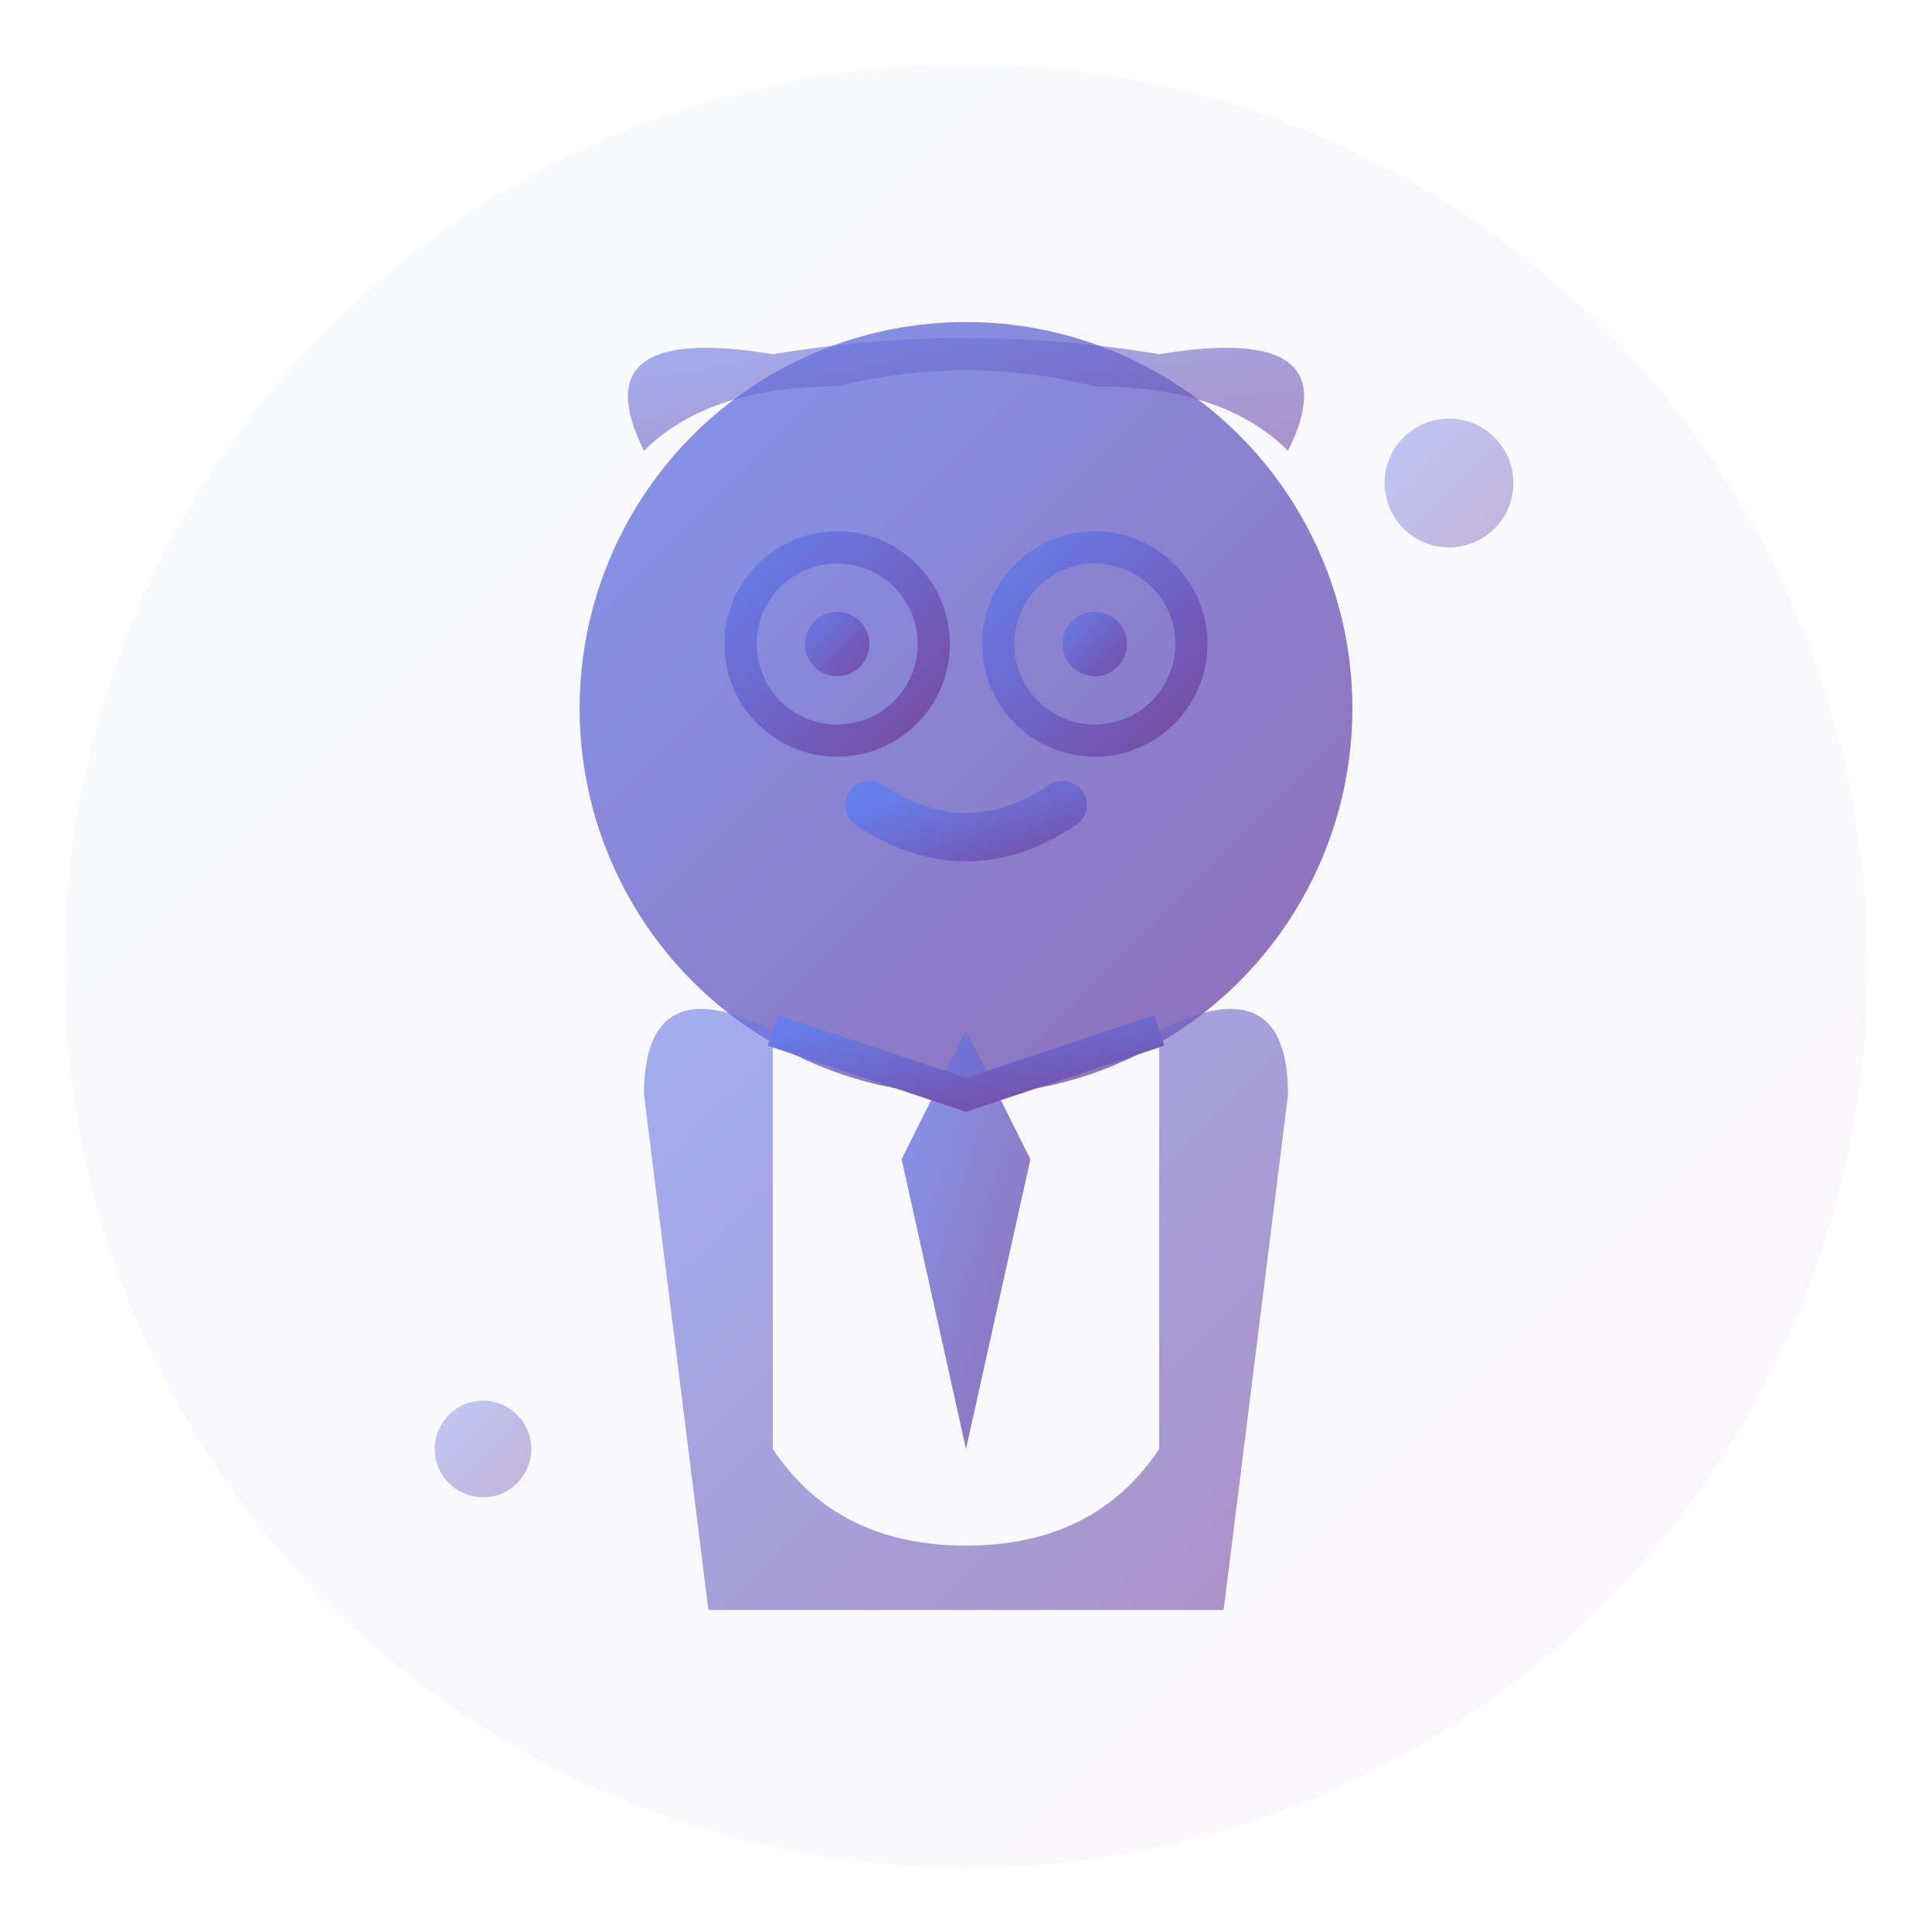 <svg width="60" height="60" viewBox="0 0 60 60" fill="none" xmlns="http://www.w3.org/2000/svg">
  <defs>
    <linearGradient id="avatar3Gradient" x1="0%" y1="0%" x2="100%" y2="100%">
      <stop offset="0%" style="stop-color:#667eea"/>
      <stop offset="100%" style="stop-color:#764ba2"/>
    </linearGradient>
    <filter id="avatar3Glow">
      <feGaussianBlur stdDeviation="2" result="coloredBlur"/>
      <feMerge> 
        <feMergeNode in="coloredBlur"/>
        <feMergeNode in="SourceGraphic"/>
      </feMerge>
    </filter>
  </defs>
  
  <!-- Background circle -->
  <circle cx="30" cy="30" r="28" fill="url(#avatar3Gradient)" opacity="0.2" filter="url(#avatar3Glow)"/>
  
  <!-- Main avatar -->
  <g transform="translate(30, 30)">
    <!-- Head -->
    <circle cx="0" cy="-8" r="12" fill="url(#avatar3Gradient)" opacity="0.8"/>
    
    <!-- Hair/hairstyle - short professional style -->
    <path d="M-10 -16 Q-12 -20 -6 -19 Q0 -20 6 -19 Q12 -20 10 -16 Q8 -18 4 -18 Q0 -19 -4 -18 Q-8 -18 -10 -16" fill="url(#avatar3Gradient)" opacity="0.6"/>
    
    <!-- Glasses -->
    <circle cx="-4" cy="-10" r="3" fill="none" stroke="url(#avatar3Gradient)" stroke-width="1"/>
    <circle cx="4" cy="-10" r="3" fill="none" stroke="url(#avatar3Gradient)" stroke-width="1"/>
    <line x1="-1" y1="-10" x2="1" y2="-10" stroke="url(#avatar3Gradient)" stroke-width="1"/>
    
    <!-- Eyes behind glasses -->
    <circle cx="-4" cy="-10" r="1" fill="url(#avatar3Gradient)"/>
    <circle cx="4" cy="-10" r="1" fill="url(#avatar3Gradient)"/>
    
    <!-- Smile -->
    <path d="M-3 -5 Q0 -3 3 -5" stroke="url(#avatar3Gradient)" stroke-width="1.5" fill="none" stroke-linecap="round"/>
    
    <!-- Body/suit -->
    <path d="M-10 4 Q-10 0 -6 2 L-6 15 Q-4 18 0 18 Q4 18 6 15 L6 2 Q10 0 10 4 L8 20 L-8 20 Z" fill="url(#avatar3Gradient)" opacity="0.6"/>
    
    <!-- Tie -->
    <path d="M0 2 L-2 6 L0 15 L2 6 Z" fill="url(#avatar3Gradient)" opacity="0.8"/>
    
    <!-- Collar -->
    <path d="M-6 2 L0 4 L6 2" stroke="url(#avatar3Gradient)" stroke-width="1" fill="none"/>
  </g>
  
  <!-- Decorative elements -->
  <g opacity="0.4">
    <circle cx="45" cy="15" r="2" fill="url(#avatar3Gradient)"/>
    <circle cx="15" cy="45" r="1.5" fill="url(#avatar3Gradient)"/>
  </g>
</svg>
